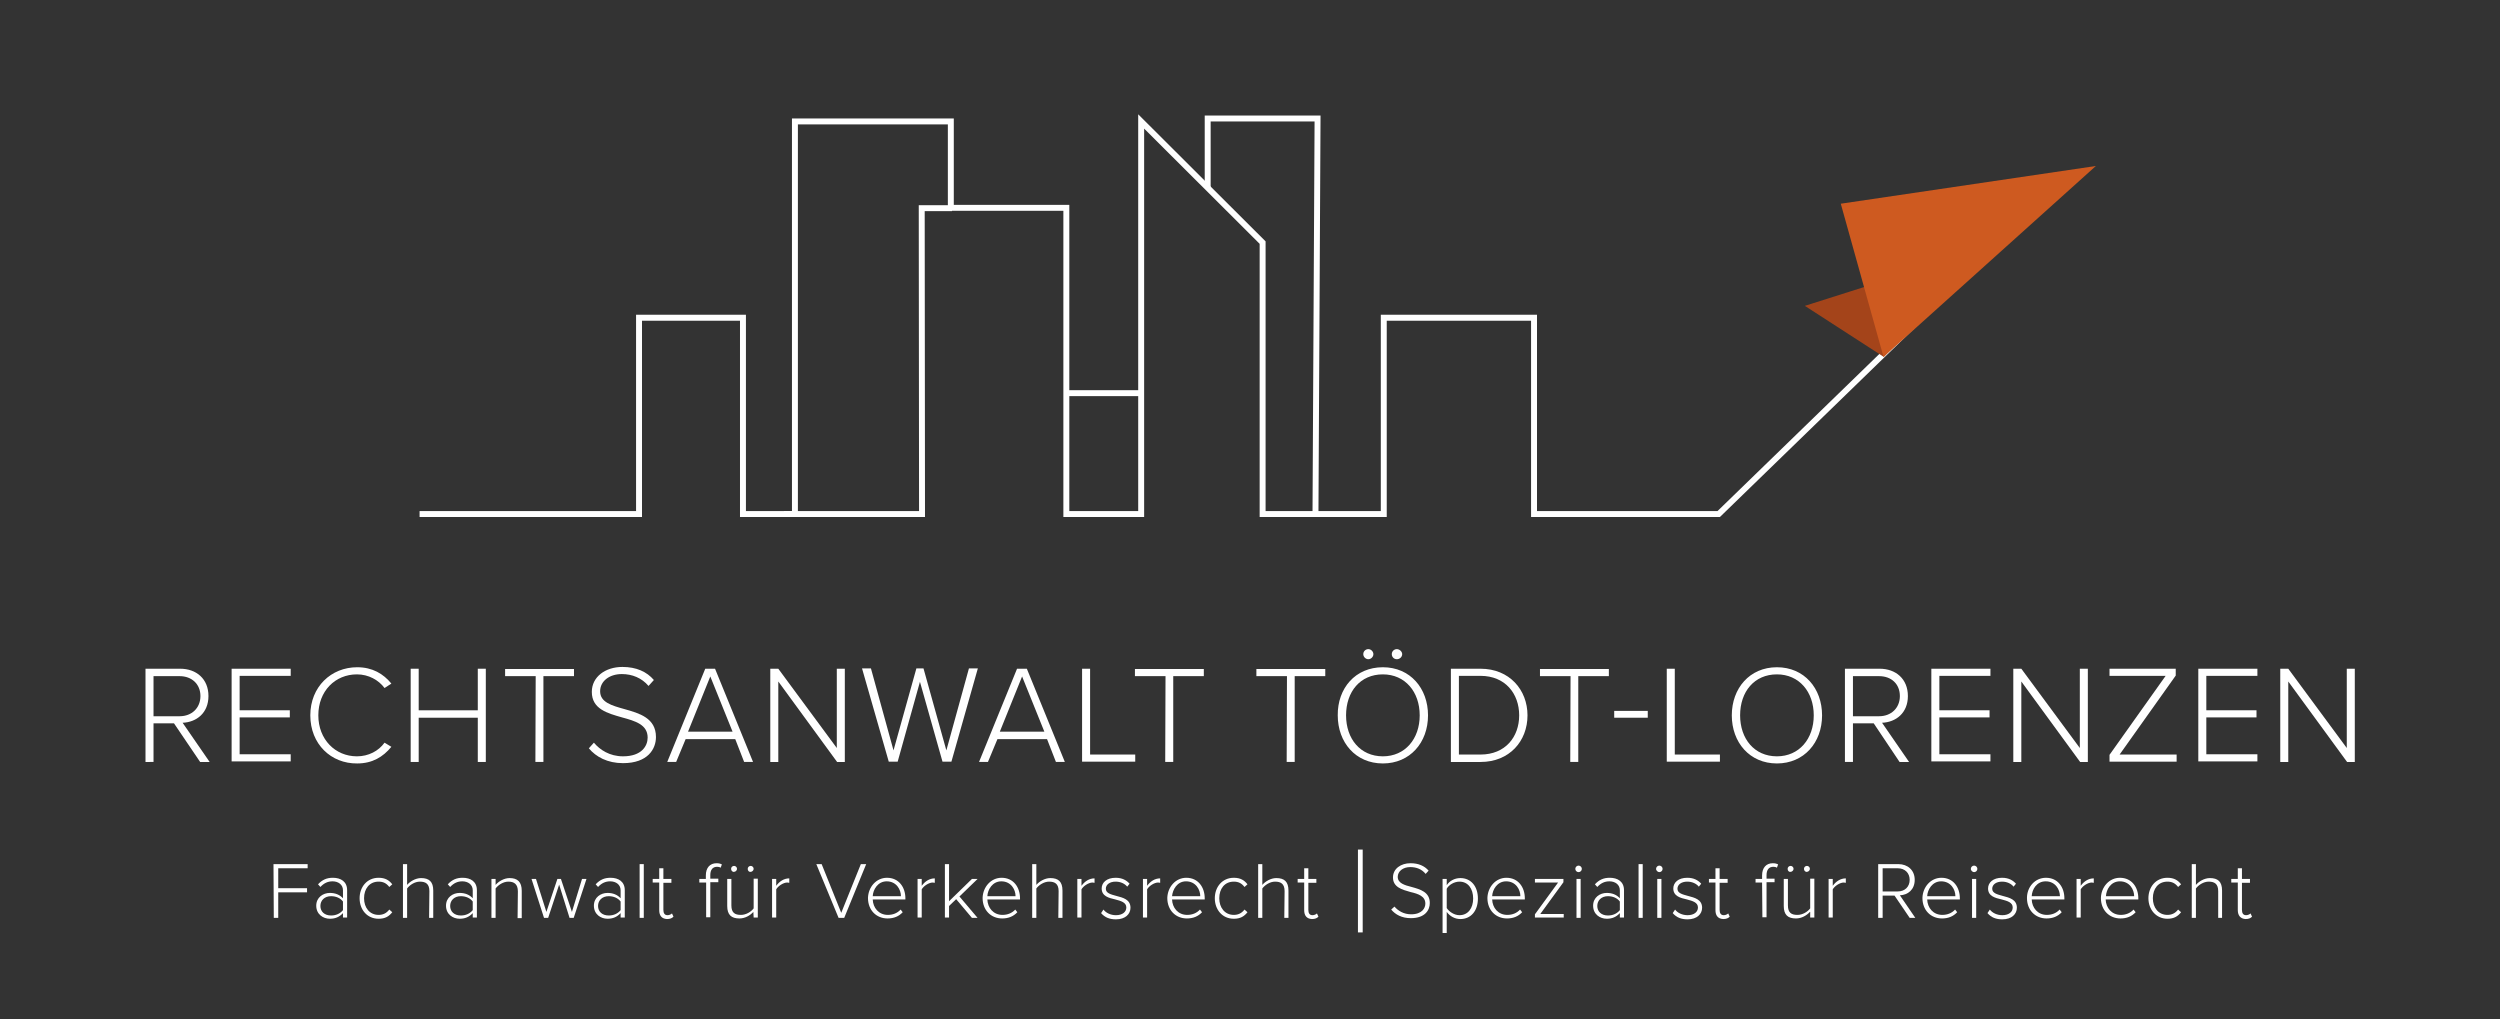 <?xml version="1.0" encoding="utf-8"?>
<!-- Generator: Adobe Illustrator 25.2.3, SVG Export Plug-In . SVG Version: 6.00 Build 0)  -->
<svg version="1.1" id="Ebene_1" xmlns="http://www.w3.org/2000/svg" xmlns:xlink="http://www.w3.org/1999/xlink" x="0px" y="0px"
	 viewBox="0 0 841.9 343.3" style="enable-background:new 0 0 841.9 343.3;" xml:space="preserve">
<rect x="0" y="0" width="841.9" height="343.3" fill="#333333" stroke="none"/>
<style type="text/css">
	.st0{fill:none;stroke:#FFFFFF;stroke-width:2;stroke-miterlimit:10;}
	.st1{fill:#FFFFFF;}
	.st2{fill:#A4441A;}
	.st3{fill:#CE5A20;}
</style>
<polyline class="st0" points="141.3,173.1 215.2,173.1 215.2,107 250.2,107 250.2,173.1 267.7,173.1 267.7,40.9 320.2,40.9 
	320.2,70 359.1,70 359.1,173.1 384.3,173.1 384.3,40.9 425.2,81.7 425.2,173.1 466,173.1 466,107 516.6,107 516.6,173.1 
	578.8,173.1 643.9,109.9 "/>
<polyline class="st0" points="443,173.1 443.7,39.9 406.7,39.9 406.7,63.2 "/>
<line class="st0" x1="359.1" y1="132.4" x2="384.3" y2="132.4"/>
<polyline class="st0" points="320.6,70.1 310.4,70.1 310.5,173.1 264,173.1 "/>
<g>
	<path class="st1" d="M58.6,243.6h-6.9v13H49v-31.4h11.7c5.4,0,9.5,3.4,9.5,9.2c0,5.7-4,8.8-8.7,9l9.1,13.2h-3.2L58.6,243.6z
		 M60.5,227.7h-8.8v13.5h8.8c4.1,0,7-2.8,7-6.8S64.6,227.7,60.5,227.7z"/>
	<path class="st1" d="M78,225.2h19.9v2.4H80.7v11.6h16.9v2.4H80.7V254h17.2v2.4H78V225.2z"/>
	<path class="st1" d="M104.5,240.9c0-9.6,7-16.2,15.8-16.2c5.1,0,8.8,2.2,11.5,5.5l-2.3,1.5c-2-2.7-5.4-4.6-9.3-4.6
		c-7.3,0-13,5.6-13,13.8c0,8.1,5.7,13.8,13,13.8c3.9,0,7.3-1.8,9.3-4.6l2.3,1.4c-2.8,3.4-6.4,5.6-11.5,5.6
		C111.5,257.2,104.5,250.6,104.5,240.9z"/>
	<path class="st1" d="M160.9,241.7H141v14.9h-2.7v-31.4h2.7v14h19.9v-14h2.7v31.4h-2.7V241.7z"/>
	<path class="st1" d="M180.4,227.7h-10.3v-2.4h23.2v2.4H183v28.9h-2.7L180.4,227.7L180.4,227.7L180.4,227.7z"/>
	<path class="st1" d="M200,250.1c2,2.4,5.3,4.6,9.8,4.6c6.4,0,8.3-3.6,8.3-6.3c0-4.4-4.2-5.6-8.6-6.8c-4.9-1.4-10.2-2.8-10.2-8.6
		c0-5.1,4.6-8.4,10.3-8.4c4.7,0,8.2,1.6,10.6,4.4l-1.8,2c-2.3-2.7-5.5-4-9-4c-4.2,0-7.3,2.4-7.3,5.8c0,3.7,3.9,4.8,8.2,6
		c5,1.4,10.6,3,10.6,9.4c0,4-2.7,8.8-11.1,8.8c-5.2,0-9.1-2.1-11.5-5L200,250.1z"/>
	<path class="st1" d="M247.6,248.9h-16.7l-3.2,7.7h-3l12.8-31.4h3.3l12.8,31.4h-3L247.6,248.9z M231.7,246.4h15l-7.5-18.6
		L231.7,246.4z"/>
	<path class="st1" d="M262.1,229.5v27.1h-2.7v-31.4h2.7l19.7,26.7v-26.7h2.7v31.4h-2.6L262.1,229.5z"/>
	<path class="st1" d="M309.8,229.6l-7.5,26.9h-3l-9-31.4h3l7.6,27.6l7.7-27.6h2.4l7.7,27.6l7.6-27.6h3l-8.9,31.4h-3L309.8,229.6z"/>
	<path class="st1" d="M352.6,248.9h-16.7l-3.2,7.7h-3l12.8-31.4h3.3l12.8,31.4h-3L352.6,248.9z M336.7,246.4h15l-7.5-18.6
		L336.7,246.4z"/>
	<path class="st1" d="M364.4,225.2h2.7v28.9h15.2v2.4h-17.9L364.4,225.2L364.4,225.2z"/>
	<path class="st1" d="M392.5,227.7h-10.3v-2.4h23.2v2.4h-10.3v28.9h-2.7L392.5,227.7L392.5,227.7z"/>
	<path class="st1" d="M433.4,227.7h-10.3v-2.4h23.2v2.4H436v28.9h-2.7L433.4,227.7L433.4,227.7z"/>
	<path class="st1" d="M465.7,224.7c9.2,0,15.2,7.1,15.2,16.2c0,9.2-6.1,16.2-15.2,16.2c-9.2,0-15.2-7.1-15.2-16.2
		C450.4,231.8,456.4,224.7,465.7,224.7z M465.7,227.1c-7.6,0-12.4,5.8-12.4,13.8c0,7.9,4.8,13.8,12.4,13.8c7.5,0,12.4-5.9,12.4-13.8
		S473.2,227.1,465.7,227.1z M459.1,220.3c0-1,0.8-1.7,1.7-1.7s1.7,0.8,1.7,1.7s-0.8,1.7-1.7,1.7S459.1,221.2,459.1,220.3z
		 M468.7,220.3c0-1,0.8-1.7,1.7-1.7s1.8,0.8,1.8,1.7s-0.8,1.7-1.8,1.7S468.7,221.2,468.7,220.3z"/>
	<path class="st1" d="M488.6,225.2h10c9.7,0,15.8,7.1,15.8,15.7c0,8.7-6.1,15.7-15.8,15.7h-10L488.6,225.2L488.6,225.2z
		 M498.6,254.1c8.3,0,13-5.9,13-13.2s-4.7-13.3-13-13.3h-7.3v26.5H498.6z"/>
	<path class="st1" d="M528.9,227.7h-10.3v-2.4h23.2v2.4h-10.3v28.9h-2.7L528.9,227.7L528.9,227.7z"/>
	<path class="st1" d="M543.6,239.4h11.3v2.3h-11.3V239.4z"/>
	<path class="st1" d="M561.3,225.2h2.7v28.9h15.2v2.4h-17.9V225.2z"/>
	<path class="st1" d="M598.4,224.7c9.2,0,15.2,7.1,15.2,16.2c0,9.2-6.1,16.2-15.2,16.2c-9.2,0-15.2-7.1-15.2-16.2
		C583.2,231.8,589.2,224.7,598.4,224.7z M598.4,227.1c-7.6,0-12.4,5.8-12.4,13.8c0,7.9,4.8,13.8,12.4,13.8c7.5,0,12.4-5.9,12.4-13.8
		C610.8,233,605.9,227.1,598.4,227.1z"/>
	<path class="st1" d="M631,243.6h-7v13h-2.7v-31.4H633c5.4,0,9.5,3.4,9.5,9.2c0,5.7-4,8.8-8.7,9l9.1,13.2h-3.2L631,243.6z
		 M632.8,227.7H624v13.5h8.8c4.1,0,7-2.8,7-6.8S637,227.7,632.8,227.7z"/>
	<path class="st1" d="M650.4,225.2h19.9v2.4h-17.2v11.6H670v2.4h-16.9V254h17.2v2.4h-19.9L650.4,225.2L650.4,225.2z"/>
	<path class="st1" d="M680.7,229.5v27.1H678v-31.4h2.7l19.7,26.7v-26.7h2.7v31.4h-2.6L680.7,229.5z"/>
	<path class="st1" d="M710.4,254.2l18.9-26.6h-18.9v-2.4h22.3v2.3l-18.9,26.6H733v2.4h-22.6V254.2z"/>
	<path class="st1" d="M740.3,225.2h19.9v2.4H743v11.6h16.9v2.4H743V254h17.2v2.4h-19.9V225.2z"/>
	<path class="st1" d="M770.6,229.5v27.1h-2.7v-31.4h2.7l19.7,26.7v-26.7h2.7v31.4h-2.6L770.6,229.5z"/>
</g>
<polygon class="st2" points="607.8,103 634.4,120.2 667.3,84.1 "/>
<polygon class="st3" points="634.3,120.2 619.9,68.6 705.8,55.9 "/>
<g>
	<path class="st1" d="M92.1,291h11.5v1.4h-9.9v6.7h9.7v1.4h-9.7v8.6h-1.5L92.1,291L92.1,291z"/>
	<path class="st1" d="M115.5,307.5c-1.2,1.3-2.6,1.9-4.4,1.9c-2.3,0-4.6-1.5-4.6-4.4c0-2.8,2.3-4.3,4.6-4.3c1.8,0,3.3,0.6,4.4,1.8
		v-2.7c0-1.9-1.6-3-3.5-3c-1.6,0-2.9,0.6-4.1,1.9l-0.8-0.9c1.4-1.5,2.9-2.2,5-2.2c2.7,0,4.8,1.3,4.8,4.2v9.2h-1.4V307.5z
		 M115.5,303.6c-0.9-1.2-2.4-1.8-4-1.8c-2.2,0-3.6,1.4-3.6,3.3s1.4,3.2,3.6,3.2c1.6,0,3-0.6,4-1.8V303.6z"/>
	<path class="st1" d="M127.5,295.6c2.3,0,3.6,0.9,4.6,2.2l-1,0.9c-1-1.3-2.1-1.8-3.6-1.8c-3.1,0-4.9,2.4-4.9,5.6s1.9,5.6,4.9,5.6
		c1.4,0,2.6-0.5,3.6-1.8l1,0.9c-1.1,1.4-2.4,2.2-4.6,2.2c-3.9,0-6.4-3.1-6.4-6.9S123.6,295.6,127.5,295.6z"/>
	<path class="st1" d="M144.6,300.1c0-2.5-1.3-3.2-3.2-3.2c-1.7,0-3.4,1.1-4.3,2.3v9.9h-1.4V291h1.4v7c0.9-1.1,2.8-2.3,4.7-2.3
		c2.7,0,4.1,1.2,4.1,4.2v9.2h-1.4L144.6,300.1L144.6,300.1z"/>
	<path class="st1" d="M159.2,307.5c-1.2,1.3-2.6,1.9-4.4,1.9c-2.3,0-4.6-1.5-4.6-4.4c0-2.8,2.3-4.3,4.6-4.3c1.8,0,3.3,0.6,4.4,1.8
		v-2.7c0-1.9-1.6-3-3.5-3c-1.6,0-2.9,0.6-4.1,1.9l-0.8-0.9c1.4-1.5,2.9-2.2,5-2.2c2.7,0,4.8,1.3,4.8,4.2v9.2h-1.4V307.5z
		 M159.2,303.6c-0.9-1.2-2.4-1.8-4-1.8c-2.2,0-3.6,1.4-3.6,3.3s1.4,3.2,3.6,3.2c1.6,0,3-0.6,4-1.8V303.6z"/>
	<path class="st1" d="M174.4,300.2c0-2.5-1.3-3.3-3.2-3.3c-1.7,0-3.4,1.1-4.3,2.3v9.9h-1.4V296h1.4v2c0.9-1.1,2.8-2.3,4.7-2.3
		c2.7,0,4.1,1.3,4.1,4.3v9.2h-1.4L174.4,300.2L174.4,300.2z"/>
	<path class="st1" d="M188.3,297.9l-3.7,11.2h-1.4L179,296h1.5l3.5,11.1l3.7-11.1h1.2l3.7,11.1L196,296h1.5l-4.3,13.1h-1.4
		L188.3,297.9z"/>
	<path class="st1" d="M209,307.5c-1.2,1.3-2.6,1.9-4.4,1.9c-2.3,0-4.6-1.5-4.6-4.4c0-2.8,2.3-4.3,4.6-4.3c1.8,0,3.3,0.6,4.4,1.8
		v-2.7c0-1.9-1.6-3-3.5-3c-1.6,0-2.9,0.6-4.1,1.9l-0.8-0.9c1.4-1.5,2.9-2.2,5-2.2c2.7,0,4.8,1.3,4.8,4.2v9.2H209V307.5z M209,303.6
		c-0.9-1.2-2.4-1.8-4-1.8c-2.2,0-3.6,1.4-3.6,3.3s1.4,3.2,3.6,3.2c1.6,0,3-0.6,4-1.8V303.6z"/>
	<path class="st1" d="M215.4,291h1.4v18.1h-1.4V291z"/>
	<path class="st1" d="M222,306.5v-9.3h-2.2V296h2.2v-3.6h1.4v3.6h2.7v1.3h-2.7v9.1c0,1.1,0.4,1.8,1.4,1.8c0.6,0,1.2-0.3,1.5-0.6
		l0.5,1.1c-0.5,0.5-1.1,0.8-2.2,0.8C222.8,309.4,222,308.3,222,306.5z"/>
	<path class="st1" d="M237.7,297.2h-2.2V296h2.2v-1.2c0-2.6,1.4-4.1,3.6-4.1c0.7,0,1.2,0.1,1.8,0.4l-0.4,1.1
		c-0.3-0.2-0.7-0.3-1.2-0.3c-1.5,0-2.3,1-2.3,2.8v1.2h2.7v1.2h-2.7v11.8h-1.4v-11.7L237.7,297.2L237.7,297.2z"/>
	<path class="st1" d="M253.7,307.1c-1.1,1.2-2.8,2.2-4.7,2.2c-2.7,0-4.1-1.2-4.1-4.2V296h1.4v8.9c0,2.5,1.2,3.2,3.2,3.2
		c1.7,0,3.4-1,4.3-2.2v-10h1.4V309h-1.4L253.7,307.1L253.7,307.1z M246.2,292.6c0-0.6,0.5-1,1-1s1,0.4,1,1c0,0.5-0.5,1-1,1
		C246.7,293.7,246.2,293.2,246.2,292.6z M251.8,292.6c0-0.6,0.5-1,1-1s1,0.4,1,1c0,0.5-0.5,1-1,1
		C252.2,293.7,251.8,293.2,251.8,292.6z"/>
	<path class="st1" d="M260,296h1.4v2.3c1.1-1.5,2.6-2.5,4.4-2.5v1.5c-0.2,0-0.4-0.1-0.7-0.1c-1.3,0-3.1,1.2-3.7,2.3v9.5H260V296z"/>
	<path class="st1" d="M274.9,291h1.8l6.6,16.4l6.6-16.4h1.8l-7.4,18.1h-1.9L274.9,291z"/>
	<path class="st1" d="M298.7,295.6c4,0,6.2,3.2,6.2,6.9v0.4h-11c0.1,2.8,2,5.2,5.1,5.2c1.7,0,3.2-0.6,4.3-1.8l0.7,0.9
		c-1.3,1.4-3,2.1-5.1,2.1c-3.8,0-6.6-2.8-6.6-6.9C292.4,298.7,295.1,295.6,298.7,295.6z M293.9,301.8h9.5c0-2.2-1.5-5-4.8-5
		C295.6,296.8,294,299.6,293.9,301.8z"/>
	<path class="st1" d="M309,296h1.4v2.3c1.1-1.5,2.6-2.5,4.4-2.5v1.5c-0.2,0-0.4-0.1-0.7-0.1c-1.3,0-3.1,1.2-3.7,2.3v9.5H309V296z"/>
	<path class="st1" d="M322,302.8l-2.4,2.3v3.9h-1.4v-18h1.4v12.5l7.7-7.5h1.9l-6.1,5.9l6.1,7.2h-1.9L322,302.8z"/>
	<path class="st1" d="M337.3,295.6c4,0,6.2,3.2,6.2,6.9v0.4h-11c0.1,2.8,2,5.2,5.1,5.2c1.7,0,3.2-0.6,4.3-1.8l0.7,0.9
		c-1.3,1.4-3,2.1-5.1,2.1c-3.8,0-6.6-2.8-6.6-6.9C331,298.7,333.7,295.6,337.3,295.6z M332.5,301.8h9.5c0-2.2-1.5-5-4.8-5
		C334.2,296.8,332.6,299.6,332.5,301.8z"/>
	<path class="st1" d="M356.5,300.1c0-2.5-1.3-3.2-3.2-3.2c-1.7,0-3.4,1.1-4.3,2.3v9.9h-1.4V291h1.4v7c0.9-1.1,2.8-2.3,4.7-2.3
		c2.7,0,4.1,1.2,4.1,4.2v9.2h-1.4L356.5,300.1L356.5,300.1z"/>
	<path class="st1" d="M362.8,296h1.4v2.3c1.1-1.5,2.6-2.5,4.4-2.5v1.5c-0.2,0-0.4-0.1-0.7-0.1c-1.3,0-3.1,1.2-3.7,2.3v9.5h-1.4
		L362.8,296L362.8,296z"/>
	<path class="st1" d="M371.6,306.3c0.8,1.1,2.4,1.9,4.2,1.9c2.2,0,3.5-1.1,3.5-2.6c0-1.7-1.8-2.2-3.7-2.7c-2.2-0.5-4.6-1.1-4.6-3.7
		c0-2,1.7-3.6,4.7-3.6c2.3,0,3.7,0.9,4.7,2l-0.8,1c-0.8-1-2.2-1.7-3.9-1.7c-2,0-3.3,1-3.3,2.4c0,1.5,1.7,1.9,3.5,2.4
		c2.3,0.6,4.8,1.2,4.8,4c0,2.1-1.7,3.9-4.9,3.9c-2.1,0-3.7-0.6-5-2.1L371.6,306.3z"/>
	<path class="st1" d="M384.9,296h1.4v2.3c1.1-1.5,2.6-2.5,4.4-2.5v1.5c-0.2,0-0.4-0.1-0.7-0.1c-1.3,0-3.1,1.2-3.7,2.3v9.5h-1.4
		L384.9,296L384.9,296z"/>
	<path class="st1" d="M399.5,295.6c4,0,6.2,3.2,6.2,6.9v0.4h-11c0.1,2.8,2,5.2,5.1,5.2c1.7,0,3.2-0.6,4.3-1.8l0.7,0.9
		c-1.3,1.4-3,2.1-5.1,2.1c-3.8,0-6.6-2.8-6.6-6.9C393.2,298.7,395.9,295.6,399.5,295.6z M394.7,301.8h9.5c0-2.2-1.5-5-4.8-5
		C396.4,296.8,394.9,299.6,394.7,301.8z"/>
	<path class="st1" d="M415.5,295.6c2.3,0,3.6,0.9,4.6,2.2l-1,0.9c-1-1.3-2.1-1.8-3.6-1.8c-3.1,0-4.9,2.4-4.9,5.6s1.9,5.6,4.9,5.6
		c1.4,0,2.6-0.5,3.6-1.8l1,0.9c-1.1,1.4-2.4,2.2-4.6,2.2c-3.9,0-6.4-3.1-6.4-6.9S411.6,295.6,415.5,295.6z"/>
	<path class="st1" d="M432.6,300.1c0-2.5-1.3-3.2-3.2-3.2c-1.7,0-3.4,1.1-4.3,2.3v9.9h-1.4V291h1.4v7c0.9-1.1,2.8-2.3,4.7-2.3
		c2.7,0,4.1,1.2,4.1,4.2v9.2h-1.4L432.6,300.1L432.6,300.1z"/>
	<path class="st1" d="M439.2,306.5v-9.3H437V296h2.2v-3.6h1.4v3.6h2.7v1.3h-2.7v9.1c0,1.1,0.4,1.8,1.4,1.8c0.6,0,1.2-0.3,1.5-0.6
		l0.5,1.1c-0.5,0.5-1.1,0.8-2.2,0.8C440,309.4,439.2,308.3,439.2,306.5z"/>
	<path class="st1" d="M469.6,305.3c1.2,1.4,3.1,2.6,5.6,2.6c3.7,0,4.8-2.1,4.8-3.6c0-2.5-2.4-3.3-5-3.9c-2.8-0.8-5.9-1.6-5.9-4.9
		c0-3,2.7-4.8,5.9-4.8c2.7,0,4.7,0.9,6.1,2.5l-1,1.1c-1.3-1.6-3.1-2.3-5.2-2.3c-2.4,0-4.2,1.4-4.2,3.3c0,2.1,2.3,2.8,4.7,3.4
		c2.9,0.8,6.1,1.7,6.1,5.4c0,2.3-1.5,5.1-6.4,5.1c-3,0-5.2-1.2-6.6-2.9L469.6,305.3z"/>
	<path class="st1" d="M485.8,314v-18h1.4v2.1c0.9-1.4,2.6-2.4,4.6-2.4c3.5,0,5.9,2.7,5.9,6.9c0,4.2-2.4,6.9-5.9,6.9
		c-1.8,0-3.5-0.9-4.6-2.4v7.1h-1.4V314z M491.5,296.9c-1.8,0-3.6,1.1-4.3,2.4v6.5c0.8,1.2,2.5,2.4,4.3,2.4c2.9,0,4.6-2.4,4.6-5.6
		C496.1,299.3,494.4,296.9,491.5,296.9z"/>
	<path class="st1" d="M507.3,295.6c4,0,6.2,3.2,6.2,6.9v0.4h-11c0.1,2.8,2,5.2,5.1,5.2c1.7,0,3.2-0.6,4.3-1.8l0.7,0.9
		c-1.3,1.4-3,2.1-5.1,2.1c-3.8,0-6.6-2.8-6.6-6.9C501,298.7,503.7,295.6,507.3,295.6z M502.5,301.8h9.5c0-2.2-1.5-5-4.8-5
		C504.2,296.8,502.6,299.6,502.5,301.8z"/>
	<path class="st1" d="M516.9,307.9l7.8-10.7h-7.8V296h9.6v1.1l-7.8,10.7h7.9v1.2h-9.7V307.9z"/>
	<path class="st1" d="M530.5,292.6c0-0.6,0.5-1.1,1.1-1.1s1.1,0.5,1.1,1.1s-0.5,1.1-1.1,1.1S530.5,293.2,530.5,292.6z M530.9,296
		h1.4v13.1h-1.4V296z"/>
	<path class="st1" d="M545.5,307.5c-1.2,1.3-2.6,1.9-4.4,1.9c-2.3,0-4.6-1.5-4.6-4.4c0-2.8,2.3-4.3,4.6-4.3c1.8,0,3.3,0.6,4.4,1.8
		v-2.7c0-1.9-1.6-3-3.5-3c-1.6,0-2.9,0.6-4.1,1.9l-0.8-0.9c1.4-1.5,2.9-2.2,5-2.2c2.7,0,4.8,1.3,4.8,4.2v9.2h-1.4V307.5z
		 M545.5,303.6c-0.9-1.2-2.4-1.8-4-1.8c-2.2,0-3.6,1.4-3.6,3.3s1.4,3.2,3.6,3.2c1.6,0,3-0.6,4-1.8V303.6z"/>
	<path class="st1" d="M551.8,291h1.4v18.1h-1.4V291z"/>
	<path class="st1" d="M557.7,292.6c0-0.6,0.5-1.1,1.1-1.1s1.1,0.5,1.1,1.1s-0.5,1.1-1.1,1.1C558.3,293.7,557.7,293.2,557.7,292.6z
		 M558.1,296h1.4v13.1h-1.4V296z"/>
	<path class="st1" d="M564.1,306.3c0.8,1.1,2.4,1.9,4.2,1.9c2.2,0,3.5-1.1,3.5-2.6c0-1.7-1.8-2.2-3.7-2.7c-2.2-0.5-4.6-1.1-4.6-3.7
		c0-2,1.7-3.6,4.7-3.6c2.3,0,3.7,0.9,4.7,2l-0.8,1c-0.8-1-2.2-1.7-3.9-1.7c-2,0-3.3,1-3.3,2.4c0,1.5,1.7,1.9,3.5,2.4
		c2.3,0.6,4.8,1.2,4.8,4c0,2.1-1.7,3.9-4.9,3.9c-2.1,0-3.7-0.6-5-2.1L564.1,306.3z"/>
	<path class="st1" d="M577.7,306.5v-9.3h-2.2V296h2.2v-3.6h1.4v3.6h2.7v1.3h-2.7v9.1c0,1.1,0.4,1.8,1.4,1.8c0.6,0,1.2-0.3,1.5-0.6
		l0.5,1.1c-0.5,0.5-1.1,0.8-2.2,0.8C578.5,309.4,577.7,308.3,577.7,306.5z"/>
	<path class="st1" d="M593.4,297.2h-2.2V296h2.2v-1.2c0-2.6,1.4-4.1,3.6-4.1c0.7,0,1.2,0.1,1.8,0.4l-0.4,1.1
		c-0.3-0.2-0.7-0.3-1.2-0.3c-1.5,0-2.3,1-2.3,2.8v1.2h2.7v1.2h-2.7v11.8h-1.4L593.4,297.2L593.4,297.2z"/>
	<path class="st1" d="M609.5,307.1c-1.1,1.2-2.8,2.2-4.7,2.2c-2.7,0-4.1-1.2-4.1-4.2V296h1.4v8.9c0,2.5,1.2,3.2,3.2,3.2
		c1.7,0,3.4-1,4.3-2.2v-10h1.4V309h-1.4v-1.9H609.5z M602,292.6c0-0.6,0.5-1,1-1s1,0.4,1,1c0,0.5-0.5,1-1,1
		C602.4,293.7,602,293.2,602,292.6z M607.5,292.6c0-0.6,0.5-1,1-1s1,0.4,1,1c0,0.5-0.5,1-1,1C608,293.7,607.5,293.2,607.5,292.6z"/>
	<path class="st1" d="M615.8,296h1.4v2.3c1.1-1.5,2.6-2.5,4.4-2.5v1.5c-0.2,0-0.4-0.1-0.7-0.1c-1.3,0-3.1,1.2-3.7,2.3v9.5h-1.4V296z
		"/>
	<path class="st1" d="M638,301.6h-4v7.5h-1.5V291h6.8c3.1,0,5.5,2,5.5,5.3s-2.3,5.1-5,5.2l5.2,7.6h-1.9L638,301.6z M639.1,292.4H634
		v7.8h5.1c2.4,0,4-1.6,4-3.9S641.5,292.4,639.1,292.4z"/>
	<path class="st1" d="M653.8,295.6c4,0,6.2,3.2,6.2,6.9v0.4h-11c0.1,2.8,2,5.2,5.1,5.2c1.7,0,3.2-0.6,4.3-1.8l0.7,0.9
		c-1.3,1.4-3,2.1-5.1,2.1c-3.8,0-6.6-2.8-6.6-6.9C647.5,298.7,650.2,295.6,653.8,295.6z M649,301.8h9.5c0-2.2-1.5-5-4.8-5
		C650.7,296.8,649.1,299.6,649,301.8z"/>
	<path class="st1" d="M663.7,292.6c0-0.6,0.5-1.1,1.1-1.1s1.1,0.5,1.1,1.1s-0.5,1.1-1.1,1.1C664.3,293.7,663.7,293.2,663.7,292.6z
		 M664.1,296h1.4v13.1h-1.4V296z"/>
	<path class="st1" d="M670.1,306.3c0.8,1.1,2.4,1.9,4.2,1.9c2.2,0,3.5-1.1,3.5-2.6c0-1.7-1.8-2.2-3.7-2.7c-2.2-0.5-4.6-1.1-4.6-3.7
		c0-2,1.7-3.6,4.7-3.6c2.3,0,3.7,0.9,4.7,2l-0.8,1c-0.8-1-2.2-1.7-3.9-1.7c-2,0-3.3,1-3.3,2.4c0,1.5,1.7,1.9,3.5,2.4
		c2.3,0.6,4.8,1.2,4.8,4c0,2.1-1.7,3.9-4.9,3.9c-2.1,0-3.7-0.6-5-2.1L670.1,306.3z"/>
	<path class="st1" d="M689,295.6c4,0,6.2,3.2,6.2,6.9v0.4h-11c0.1,2.8,2,5.2,5.1,5.2c1.7,0,3.2-0.6,4.3-1.8l0.7,0.9
		c-1.3,1.4-3,2.1-5.1,2.1c-3.8,0-6.6-2.8-6.6-6.9C682.6,298.7,685.3,295.6,689,295.6z M684.2,301.8h9.5c0-2.2-1.5-5-4.8-5
		C685.8,296.8,684.3,299.6,684.2,301.8z"/>
	<path class="st1" d="M699.3,296h1.4v2.3c1.1-1.5,2.6-2.5,4.4-2.5v1.5c-0.2,0-0.4-0.1-0.7-0.1c-1.3,0-3.1,1.2-3.7,2.3v9.5h-1.4V296z
		"/>
	<path class="st1" d="M713.9,295.6c4,0,6.2,3.2,6.2,6.9v0.4h-11c0.1,2.8,2,5.2,5.1,5.2c1.7,0,3.2-0.6,4.3-1.8l0.7,0.9
		c-1.3,1.4-3,2.1-5.1,2.1c-3.8,0-6.6-2.8-6.6-6.9C707.6,298.7,710.3,295.6,713.9,295.6z M709.2,301.8h9.5c0-2.2-1.5-5-4.8-5
		C710.8,296.8,709.3,299.6,709.2,301.8z"/>
	<path class="st1" d="M729.9,295.6c2.3,0,3.6,0.9,4.6,2.2l-1,0.9c-1-1.3-2.1-1.8-3.6-1.8c-3.1,0-4.9,2.4-4.9,5.6s1.9,5.6,4.9,5.6
		c1.4,0,2.6-0.5,3.6-1.8l1,0.9c-1.1,1.4-2.4,2.2-4.6,2.2c-3.8,0-6.4-3.1-6.4-6.9S726,295.6,729.9,295.6z"/>
	<path class="st1" d="M747,300.1c0-2.5-1.3-3.2-3.2-3.2c-1.7,0-3.4,1.1-4.3,2.3v9.9h-1.4V291h1.4v7c0.9-1.1,2.8-2.3,4.7-2.3
		c2.7,0,4.1,1.2,4.1,4.2v9.2H747V300.1z"/>
	<path class="st1" d="M753.6,306.5v-9.3h-2.2V296h2.2v-3.6h1.4v3.6h2.7v1.3H755v9.1c0,1.1,0.4,1.8,1.4,1.8c0.6,0,1.2-0.3,1.5-0.6
		l0.5,1.1c-0.5,0.5-1.1,0.8-2.2,0.8C754.5,309.4,753.6,308.3,753.6,306.5z"/>
</g>
<rect x="457.3" y="286.1" class="st1" width="1.6" height="27.9"/>
</svg>
